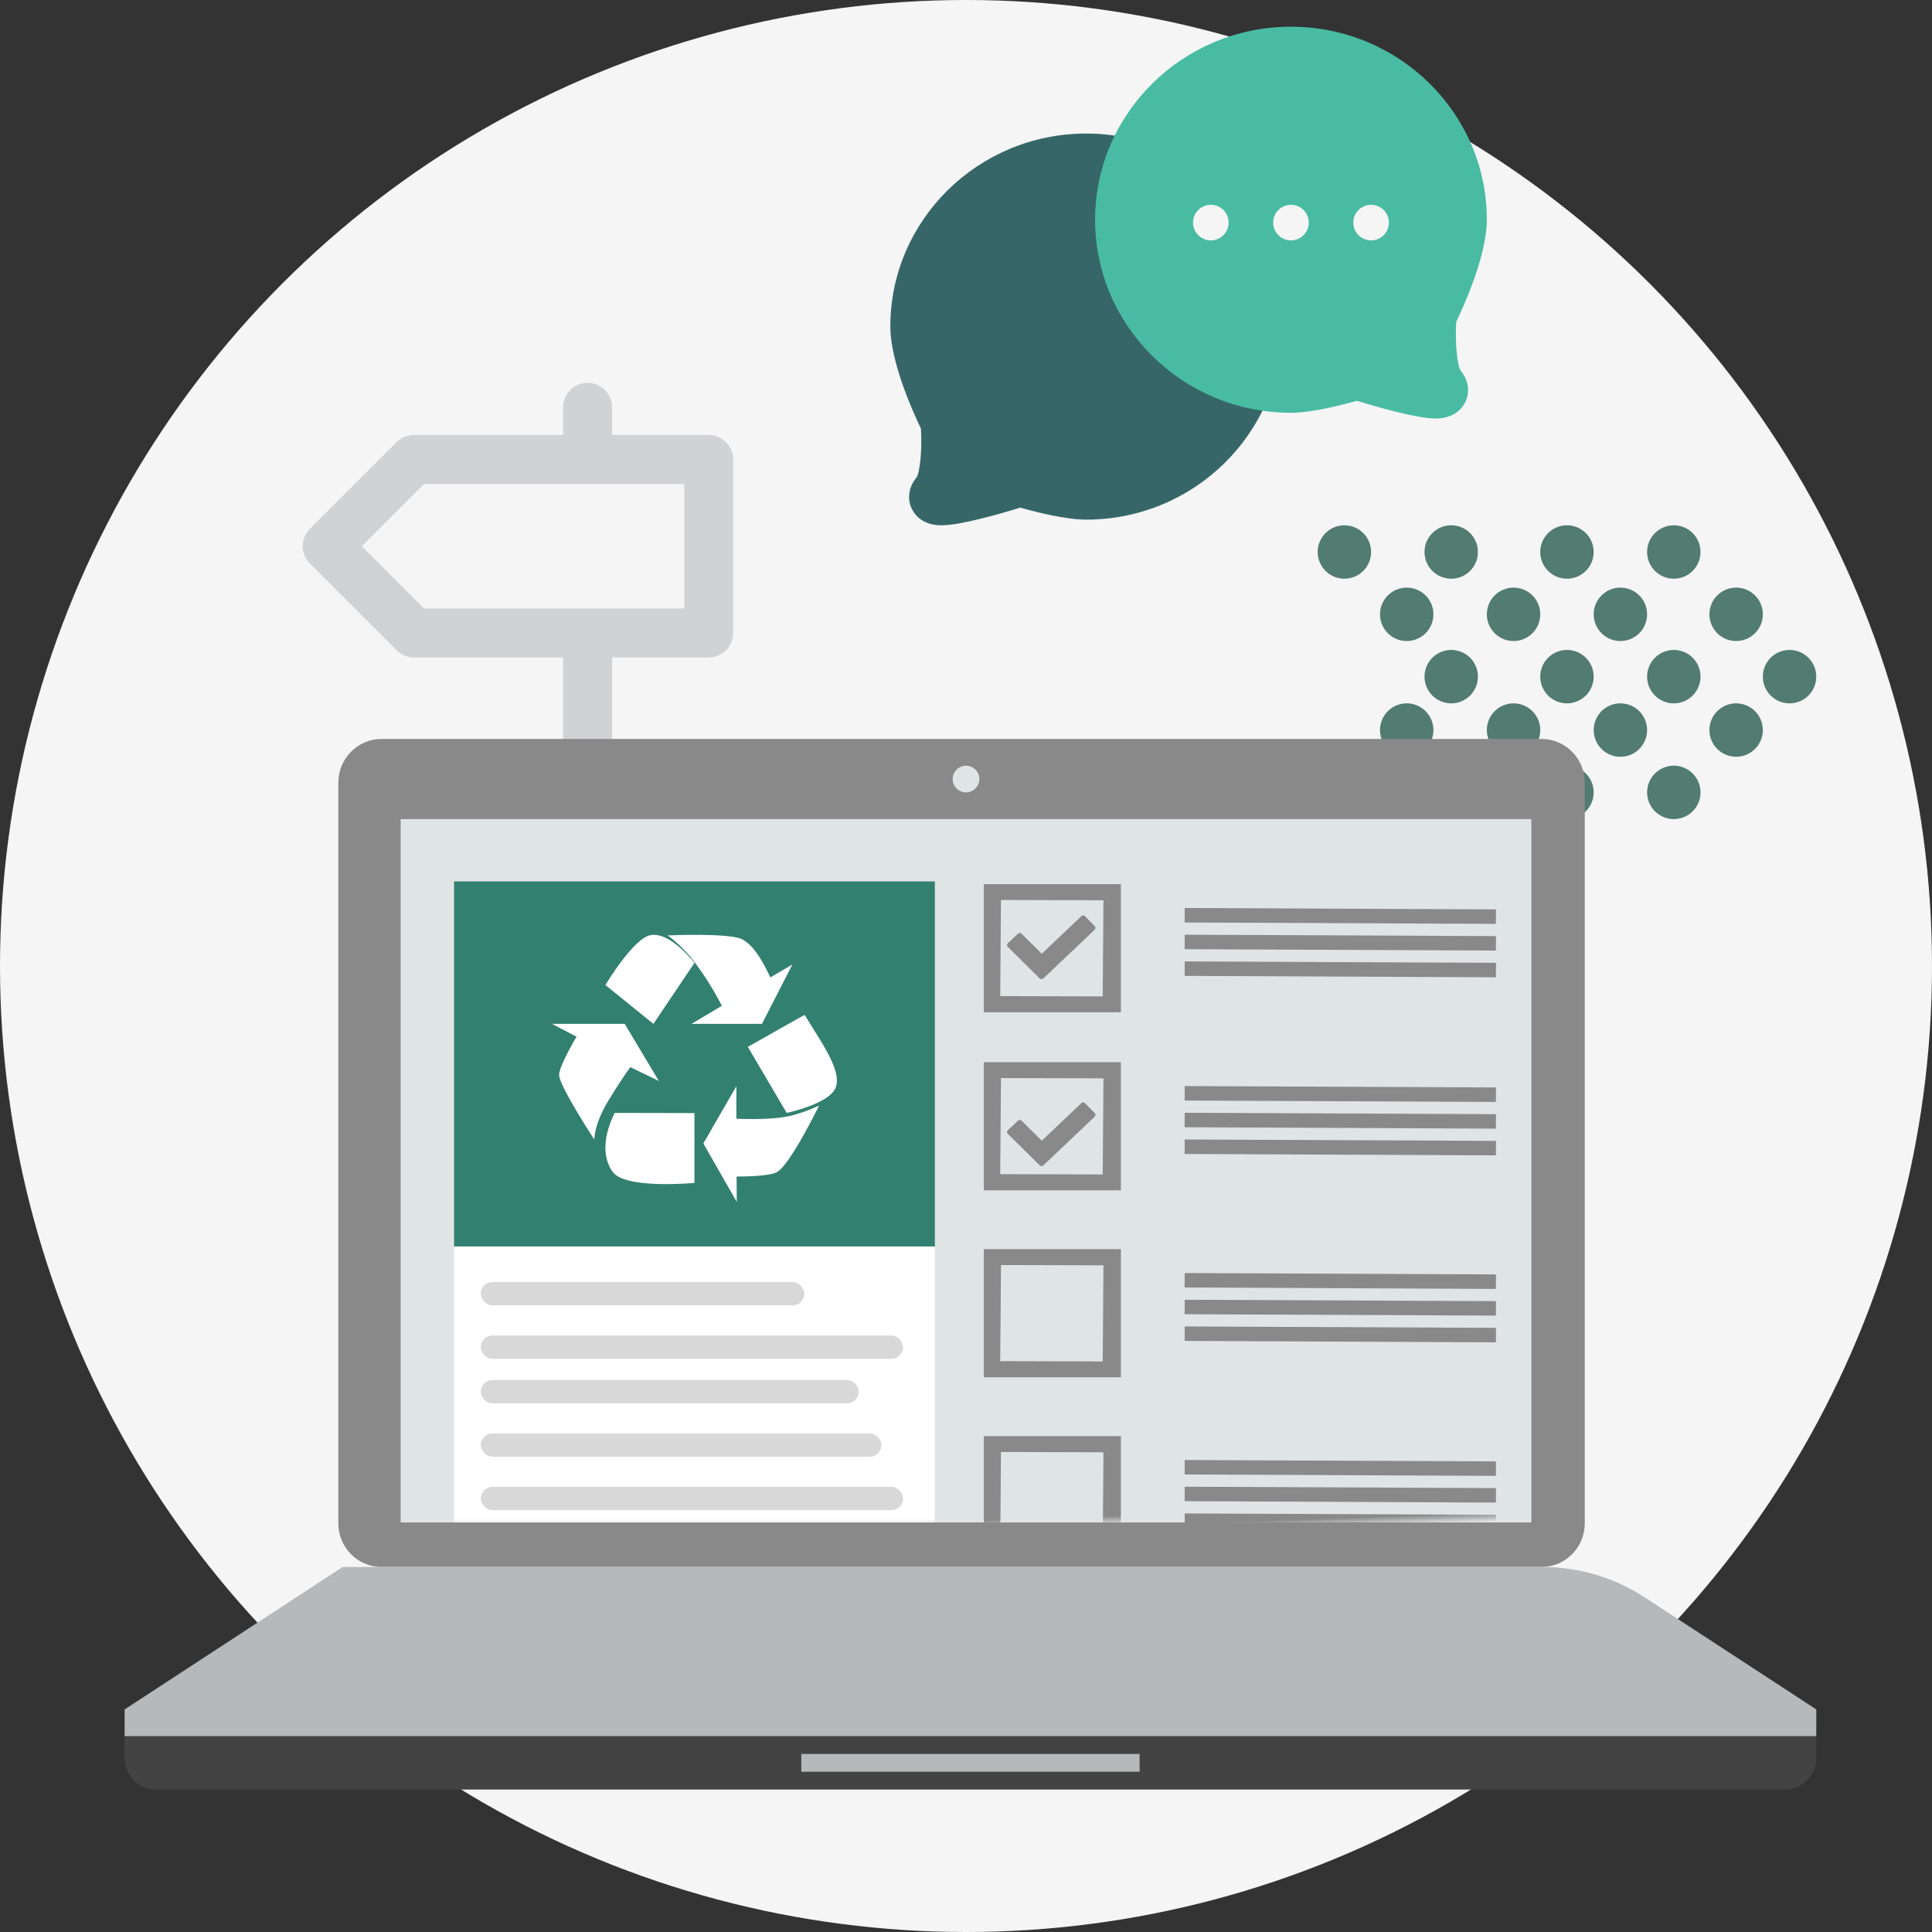 <?xml version="1.0" encoding="UTF-8"?>
<svg width="217px" height="217px" viewBox="0 0 217 217" version="1.1" xmlns="http://www.w3.org/2000/svg" xmlns:xlink="http://www.w3.org/1999/xlink">
    <rect x="0" y="0" width="217" height="217" fill="#333333" stroke="none"/>
    <!-- Generator: Sketch 46.2 (44496) - http://www.bohemiancoding.com/sketch -->
    <title>illustration/a-propos-03</title>
    <desc>Created with Sketch.</desc>
    <defs>
        <polygon id="path-1" points="0 79 127 79 127 0 0 0"></polygon>
    </defs>
    <g id="Symbols" stroke="none" stroke-width="1" fill="none" fill-rule="evenodd">
        <g id="illustration/a-propos-03">
            <circle id="Path" fill="#F5F5F5" cx="108.5" cy="108.5" r="108.5"></circle>
            <path d="M68.75,73.841 L79.597,73.841 C81.115,73.841 82.346,72.61 82.346,71.092 L82.346,51.606 C82.346,50.088 81.115,48.858 79.597,48.858 L68.75,48.858 L68.75,45.749 C68.75,44.23 67.519,43 66.001,43 C64.483,43 63.252,44.23 63.252,45.749 L63.252,48.858 L46.49,48.858 C45.761,48.858 45.062,49.147 44.546,49.663 L34.805,59.406 C33.732,60.479 33.732,62.22 34.805,63.293 L44.546,73.035 C45.062,73.551 45.761,73.841 46.49,73.841 L63.252,73.841 L63.252,119.825 C63.252,121.343 64.483,122.574 66.001,122.574 C67.519,122.574 68.75,121.343 68.75,119.825 L68.75,73.841 Z M40.636,61.349 L47.629,54.355 L76.848,54.355 L76.848,68.343 L47.629,68.343 L40.636,61.349 Z" id="Shape" fill="#D0D2D3" fill-rule="nonzero"></path>
            <g id="Group-5" transform="translate(148, 59)" fill="#527B72">
                <path d="M3,0 C1.344,0 0,1.344 0,3 C0,4.657 1.344,6 3,6 C4.657,6 6,4.657 6,3 C6,1.344 4.657,0 3,0" id="Fill-54"></path>
                <path d="M15,0 C13.343,0 12,1.344 12,3 C12,4.657 13.343,6 15,6 C16.656,6 18,4.657 18,3 C18,1.344 16.656,0 15,0" id="Fill-55"></path>
                <path d="M28,0 C26.343,0 25,1.344 25,3 C25,4.657 26.343,6 28,6 C29.656,6 31,4.657 31,3 C31,1.344 29.656,0 28,0" id="Fill-56"></path>
                <path d="M40,0 C38.344,0 37,1.344 37,3 C37,4.657 38.344,6 40,6 C41.657,6 43,4.657 43,3 C43,1.344 41.657,0 40,0" id="Fill-57"></path>
                <path d="M10,7 C8.343,7 7,8.344 7,10 C7,11.657 8.343,13 10,13 C11.657,13 13,11.657 13,10 C13,8.344 11.657,7 10,7" id="Fill-58"></path>
                <path d="M22,7 C20.343,7 19,8.344 19,10 C19,11.657 20.343,13 22,13 C23.656,13 25,11.657 25,10 C25,8.344 23.656,7 22,7" id="Fill-59"></path>
                <path d="M34,7 C32.343,7 31,8.344 31,10 C31,11.657 32.343,13 34,13 C35.657,13 37,11.657 37,10 C37,8.344 35.657,7 34,7" id="Fill-60"></path>
                <path d="M47,7 C45.344,7 44,8.344 44,10 C44,11.657 45.344,13 47,13 C48.657,13 50,11.657 50,10 C50,8.344 48.657,7 47,7" id="Fill-61"></path>
                <path d="M15,14 C13.343,14 12,15.343 12,17 C12,18.657 13.343,20 15,20 C16.656,20 18,18.657 18,17 C18,15.343 16.656,14 15,14" id="Fill-62"></path>
                <path d="M28,14 C26.343,14 25,15.343 25,17 C25,18.657 26.343,20 28,20 C29.656,20 31,18.657 31,17 C31,15.343 29.656,14 28,14" id="Fill-63"></path>
                <path d="M40,14 C38.344,14 37,15.343 37,17 C37,18.657 38.344,20 40,20 C41.657,20 43,18.657 43,17 C43,15.343 41.657,14 40,14" id="Fill-64"></path>
                <path d="M53,14 C51.344,14 50,15.343 50,17 C50,18.657 51.344,20 53,20 C54.657,20 56,18.657 56,17 C56,15.343 54.657,14 53,14" id="Fill-65"></path>
                <path d="M10,20 C8.343,20 7,21.343 7,23 C7,24.656 8.343,26 10,26 C11.657,26 13,24.656 13,23 C13,21.343 11.657,20 10,20" id="Fill-66"></path>
                <path d="M22,20 C20.343,20 19,21.343 19,23 C19,24.656 20.343,26 22,26 C23.656,26 25,24.656 25,23 C25,21.343 23.656,20 22,20" id="Fill-67"></path>
                <path d="M34,20 C32.343,20 31,21.343 31,23 C31,24.656 32.343,26 34,26 C35.657,26 37,24.656 37,23 C37,21.343 35.657,20 34,20" id="Fill-68"></path>
                <path d="M47,20 C45.344,20 44,21.343 44,23 C44,24.656 45.344,26 47,26 C48.657,26 50,24.656 50,23 C50,21.343 48.657,20 47,20" id="Fill-69"></path>
                <path d="M3,27 C1.344,27 0,28.344 0,30 C0,31.657 1.344,33 3,33 C4.657,33 6,31.657 6,30 C6,28.344 4.657,27 3,27" id="Fill-70"></path>
                <path d="M15,27 C13.343,27 12,28.344 12,30 C12,31.657 13.343,33 15,33 C16.656,33 18,31.657 18,30 C18,28.344 16.656,27 15,27" id="Fill-71"></path>
                <path d="M28,27 C26.343,27 25,28.344 25,30 C25,31.657 26.343,33 28,33 C29.656,33 31,31.657 31,30 C31,28.344 29.656,27 28,27" id="Fill-72"></path>
                <path d="M40,27 C38.344,27 37,28.344 37,30 C37,31.657 38.344,33 40,33 C41.657,33 43,31.657 43,30 C43,28.344 41.657,27 40,27" id="Fill-73"></path>
            </g>
            <g id="Group-7" transform="translate(100, 3)">
                <path d="M22,12 C9.869,12 0,21.726 0,33.683 C0,37.662 2.558,43.312 3.437,45.135 C3.582,47.439 3.348,50.026 2.923,50.654 C2.057,51.721 1.868,53.03 2.417,54.158 C2.753,54.845 3.632,56 5.751,56 C7.886,56 12.349,54.709 14.594,54.016 C16.242,54.482 19.66,55.364 22,55.364 C34.131,55.364 44,45.637 44,33.682 C44,21.726 34.131,12 22,12 Z" id="Combined-Shape" fill="#366668" fill-rule="nonzero"></path>
                <path d="M45,0 C32.869,0 23,9.726 23,21.683 C23,25.662 25.558,31.312 26.437,33.135 C26.582,35.439 26.348,38.026 25.923,38.654 C25.057,39.721 24.868,41.03 25.417,42.158 C25.753,42.845 26.632,44 28.751,44 C30.886,44 35.349,42.709 37.594,42.016 C39.242,42.482 42.66,43.364 45,43.364 C57.131,43.364 67,33.637 67,21.682 C67,9.726 57.131,0 45,0 Z" id="Combined-Shape-Copy-2" fill="#49BBA3" fill-rule="nonzero" transform="translate(45, 22) scale(-1, 1) translate(-45, -22) "></path>
                <path d="M54,24 C52.896,24 52,23.105 52,22.001 C52,20.895 52.896,20 54,20 C55.104,20 56,20.895 56,22.001 C56,23.105 55.104,24 54,24 Z" id="Path" fill="#F5F5F5"></path>
                <path d="M45,24 C43.895,24 43,23.105 43,22.001 C43,20.895 43.895,20 45,20 C46.104,20 47,20.895 47,22.001 C47,23.105 46.104,24 45,24 Z" id="Path" fill="#F5F5F5"></path>
                <path d="M36,24 C34.896,24 34,23.105 34,22.001 C34,20.895 34.896,20 36,20 C37.104,20 38,20.895 38,22.001 C38,23.105 37.104,24 36,24 Z" id="Path" fill="#F5F5F5"></path>
            </g>
            <g id="Group" transform="translate(14, 83)">
                <g id="Group-6">
                    <path d="M28.843,0 L159.158,0 C161.821,0 164,2.202 164,4.894 L164,88.106 C164,90.798 161.821,93 159.158,93 L28.843,93 C26.179,93 24,90.798 24,88.106 L24,4.894 C24,2.202 26.179,0 28.843,0" id="Fill-125" fill="#898989"></path>
                    <path d="M94.5,6 C95.328,6 96,5.329 96,4.5 C96,3.672 95.328,3 94.5,3 C93.671,3 93,3.672 93,4.5 C93,5.329 93.671,6 94.5,6" id="Fill-127" fill="#DFE4E4"></path>
                    <path d="M170.741,96.419 L190,109 L0,109 L24.492,93 L159.256,93 L159.256,93 C163.335,93 167.326,94.188 170.741,96.419 Z" id="Fill-129" fill="#B7B8B9"></path>
                    <path d="M190,109 L190,114.474 C190,116.413 188.413,118 186.475,118 L3.525,118 C1.587,118 0,116.413 0,114.474 L0,109 L190,109 Z" id="Fill-130" fill="#434343"></path>
                    <polygon id="Fill-131" fill="#B7B8B9" points="76 116 114 116 114 114 76 114"></polygon>
                    <polygon id="Fill-132" fill="#B7B8B9" points="0 112 190 112 190 109 0 109"></polygon>
                </g>
                <g id="Group-2" transform="translate(31, 9)">
                    <mask id="mask-2" fill="white">
                        <use xlink:href="#path-1"></use>
                    </mask>
                    <use id="Fill-126" fill="#DFE4E4" xlink:href="#path-1"></use>
                    <g id="Group-3" mask="url(#mask-2)">
                        <g transform="translate(6, 7)">
                            <rect id="Combined-Shape-Copy" fill="#FFFFFF" x="0" y="41" width="54" height="31"></rect>
                            <rect id="Combined-Shape" fill="#328070" x="0" y="0" width="54" height="41"></rect>
                            <rect id="Rectangle" fill="#D8D8D8" x="3" y="45" width="36.338" height="2.621" rx="1.31"></rect>
                            <rect id="Rectangle-Copy-3" fill="#D8D8D8" x="3" y="62" width="45" height="2.621" rx="1.31"></rect>
                            <rect id="Rectangle-Copy" fill="#D8D8D8" x="3" y="51" width="47.432" height="2.621" rx="1.31"></rect>
                            <rect id="Rectangle-Copy-4" fill="#D8D8D8" x="3" y="68" width="47.432" height="2.621" rx="1.31"></rect>
                            <rect id="Rectangle-Copy-2" fill="#D8D8D8" x="3" y="56" width="42.448" height="2.621" rx="1.31"></rect>
                            <rect id="Rectangle-Copy-5" fill="#D8D8D8" x="3" y="73" width="42.448" height="2.621" rx="1.31"></rect>
                            <g id="Group-2" stroke-width="1" fill="none" transform="translate(11, 6)">
                                <path d="M11.147,0.017 C9.187,0.266 6,5.641 6,5.641 L11.392,10 L16,3.157 C16,3.157 13.416,-0.27 11.147,0.017 Z" id="Shape" fill="#FFFFFF"></path>
                                <path d="M24.531,4.779 C24.067,3.874 22.959,1.337 21.374,0.508 C19.948,-0.25 13,0.065 13,0.065 C14.186,0.947 15.242,2.013 16.132,3.226 C17.237,4.718 18.222,6.306 19.075,7.974 L15.669,10 L23.583,10 L27,3.328 L24.531,4.779 Z" id="Shape" fill="#FFFFFF"></path>
                                <path d="M6.798,26.606 C8.213,28.613 16,27.862 16,27.862 L16,20.02 L7.053,20 C7.053,20 4.864,23.835 6.798,26.606 Z" id="Shape" fill="#FFFFFF"></path>
                                <path d="M2.753,11.439 C2.753,11.439 0.796,14.731 0.796,15.736 C0.796,16.957 4.756,23 4.756,23 C4.756,23 4.715,21.289 6.291,18.693 C7.27,17.08 8.305,15.518 8.791,14.861 L12,16.414 L8.167,10 L0,10 L2.753,11.439 Z" id="Shape" fill="#FFFFFF"></path>
                                <path d="M31.851,17.182 C32.639,15.267 30.132,11.918 28.386,9 C28.367,8.963 22,12.586 22,12.586 L26.358,20 C26.358,20 31.101,19.008 31.851,17.182 Z" id="Shape" fill="#FFFFFF"></path>
                                <path d="M20.733,27.148 C21.684,27.148 24.306,27.109 25.215,26.68 C26.679,25.987 30,19.176 30,19.176 C28.948,19.67 27.852,20.06 26.728,20.341 C24.442,20.856 20.709,20.652 20.709,20.652 L20.709,17 L17,23.432 L20.754,30 L20.733,27.148 Z" id="Shape" fill="#FFFFFF"></path>
                            </g>
                        </g>
                    </g>
                    <path d="M78.049,12.202 L76.983,11.03 C76.882,10.918 76.707,10.908 76.594,11.009 L71.988,15.084 L69.792,12.756 C69.691,12.643 69.516,12.633 69.403,12.734 L68.212,13.781 C68.098,13.881 68.088,14.053 68.189,14.166 L71.662,17.848 C71.763,17.96 71.937,17.97 72.051,17.87 L72.907,17.118 L72.911,17.115 L73.039,17.002 L73.242,16.823 L73.248,16.816 L78.027,12.587 C78.141,12.486 78.15,12.314 78.049,12.202" id="Fill-202-Copy" fill="#898989" mask="url(#mask-2)" transform="translate(73.119, 14.439) rotate(-2) translate(-73.119, -14.439) "></path>
                    <path d="M78.049,33.202 L76.983,32.03 C76.882,31.918 76.707,31.908 76.594,32.009 L71.988,36.084 L69.792,33.756 C69.691,33.643 69.516,33.633 69.403,33.734 L68.212,34.781 C68.098,34.881 68.088,35.053 68.189,35.166 L71.662,38.848 C71.763,38.96 71.937,38.97 72.051,38.87 L72.907,38.118 L72.911,38.115 L73.039,38.002 L73.242,37.823 L73.248,37.816 L78.027,33.587 C78.141,33.486 78.15,33.314 78.049,33.202" id="Fill-202-Copy-2" fill="#898989" mask="url(#mask-2)" transform="translate(73.119, 35.439) rotate(-2) translate(-73.119, -35.439) "></path>
                    <polyline id="Fill-203-Copy" fill="#898989" mask="url(#mask-2)" transform="translate(105.542, 10.877) rotate(-2) translate(-105.542, -10.877) " points="122.975 12.377 88.042 11 88.108 9.377 123.042 10.753 122.975 12.377"></polyline>
                    <polyline id="Fill-203-Copy-2" fill="#898989" mask="url(#mask-2)" transform="translate(105.542, 30.877) rotate(-2) translate(-105.542, -30.877) " points="122.975 32.377 88.042 31 88.108 29.377 123.042 30.753 122.975 32.377"></polyline>
                    <polyline id="Fill-203-Copy-3" fill="#898989" mask="url(#mask-2)" transform="translate(105.542, 51.877) rotate(-2) translate(-105.542, -51.877) " points="122.975 53.377 88.042 52 88.108 50.377 123.042 51.753 122.975 53.377"></polyline>
                    <polyline id="Fill-203-Copy-4" fill="#898989" mask="url(#mask-2)" transform="translate(105.542, 72.877) rotate(-2) translate(-105.542, -72.877) " points="122.975 74.377 88.042 73 88.108 71.377 123.042 72.753 122.975 74.377"></polyline>
                    <polyline id="Fill-207-Copy" fill="#898989" mask="url(#mask-2)" transform="translate(105.542, 13.877) rotate(-2) translate(-105.542, -13.877) " points="122.976 15.377 88.042 14 88.108 12.377 123.042 13.753 122.976 15.377"></polyline>
                    <polyline id="Fill-207-Copy-2" fill="#898989" mask="url(#mask-2)" transform="translate(105.542, 33.877) rotate(-2) translate(-105.542, -33.877) " points="122.976 35.377 88.042 34 88.108 32.377 123.042 33.753 122.976 35.377"></polyline>
                    <polyline id="Fill-207-Copy-3" fill="#898989" mask="url(#mask-2)" transform="translate(105.542, 54.877) rotate(-2) translate(-105.542, -54.877) " points="122.976 56.377 88.042 55 88.108 53.377 123.042 54.753 122.976 56.377"></polyline>
                    <polyline id="Fill-207-Copy-4" fill="#898989" mask="url(#mask-2)" transform="translate(105.542, 75.877) rotate(-2) translate(-105.542, -75.877) " points="122.976 77.377 88.042 76 88.108 74.377 123.042 75.753 122.976 77.377"></polyline>
                    <polygon id="Fill-208-Copy" fill="#898989" mask="url(#mask-2)" transform="translate(105.542, 16.877) rotate(-2) translate(-105.542, -16.877) " points="88.042 17 88.108 15.377 123.042 16.753 122.976 18.377"></polygon>
                    <polygon id="Fill-208-Copy-2" fill="#898989" mask="url(#mask-2)" transform="translate(105.542, 36.877) rotate(-2) translate(-105.542, -36.877) " points="88.042 37 88.108 35.377 123.042 36.753 122.976 38.377"></polygon>
                    <polygon id="Fill-208-Copy-3" fill="#898989" mask="url(#mask-2)" transform="translate(105.542, 57.877) rotate(-2) translate(-105.542, -57.877) " points="88.042 58 88.108 56.377 123.042 57.753 122.976 59.377"></polygon>
                    <polygon id="Fill-208-Copy-4" fill="#898989" mask="url(#mask-2)" transform="translate(105.542, 78.877) rotate(-2) translate(-105.542, -78.877) " points="88.042 79 88.108 77.377 123.042 78.753 122.976 80.377"></polygon>
                    <path d="M81.142,7.577 L65.758,7.039 L65.256,21.423 L80.64,21.961 L81.142,7.577 Z M78.663,20.107 L67.159,19.674 L67.621,8.889 L79.125,9.322 L78.663,20.107 Z" id="Fill-212-Copy" fill="#898989" mask="url(#mask-2)" transform="translate(73.199, 14.5) rotate(-2) translate(-73.199, -14.5) "></path>
                    <path d="M81.142,27.577 L65.758,27.039 L65.256,41.423 L80.64,41.961 L81.142,27.577 Z M78.663,40.107 L67.159,39.674 L67.621,28.889 L79.125,29.322 L78.663,40.107 Z" id="Fill-212-Copy-2" fill="#898989" mask="url(#mask-2)" transform="translate(73.199, 34.5) rotate(-2) translate(-73.199, -34.5) "></path>
                    <path d="M81.142,48.577 L65.758,48.039 L65.256,62.423 L80.64,62.961 L81.142,48.577 Z M78.663,61.107 L67.159,60.674 L67.621,49.889 L79.125,50.322 L78.663,61.107 Z" id="Fill-212-Copy-3" fill="#898989" mask="url(#mask-2)" transform="translate(73.199, 55.5) rotate(-2) translate(-73.199, -55.5) "></path>
                    <path d="M81.142,69.577 L65.758,69.039 L65.256,83.423 L80.64,83.961 L81.142,69.577 Z M78.663,82.107 L67.159,81.674 L67.621,70.889 L79.125,71.322 L78.663,82.107 Z" id="Fill-212-Copy-4" fill="#898989" mask="url(#mask-2)" transform="translate(73.199, 76.5) rotate(-2) translate(-73.199, -76.5) "></path>
                </g>
            </g>
        </g>
    </g>
</svg>
